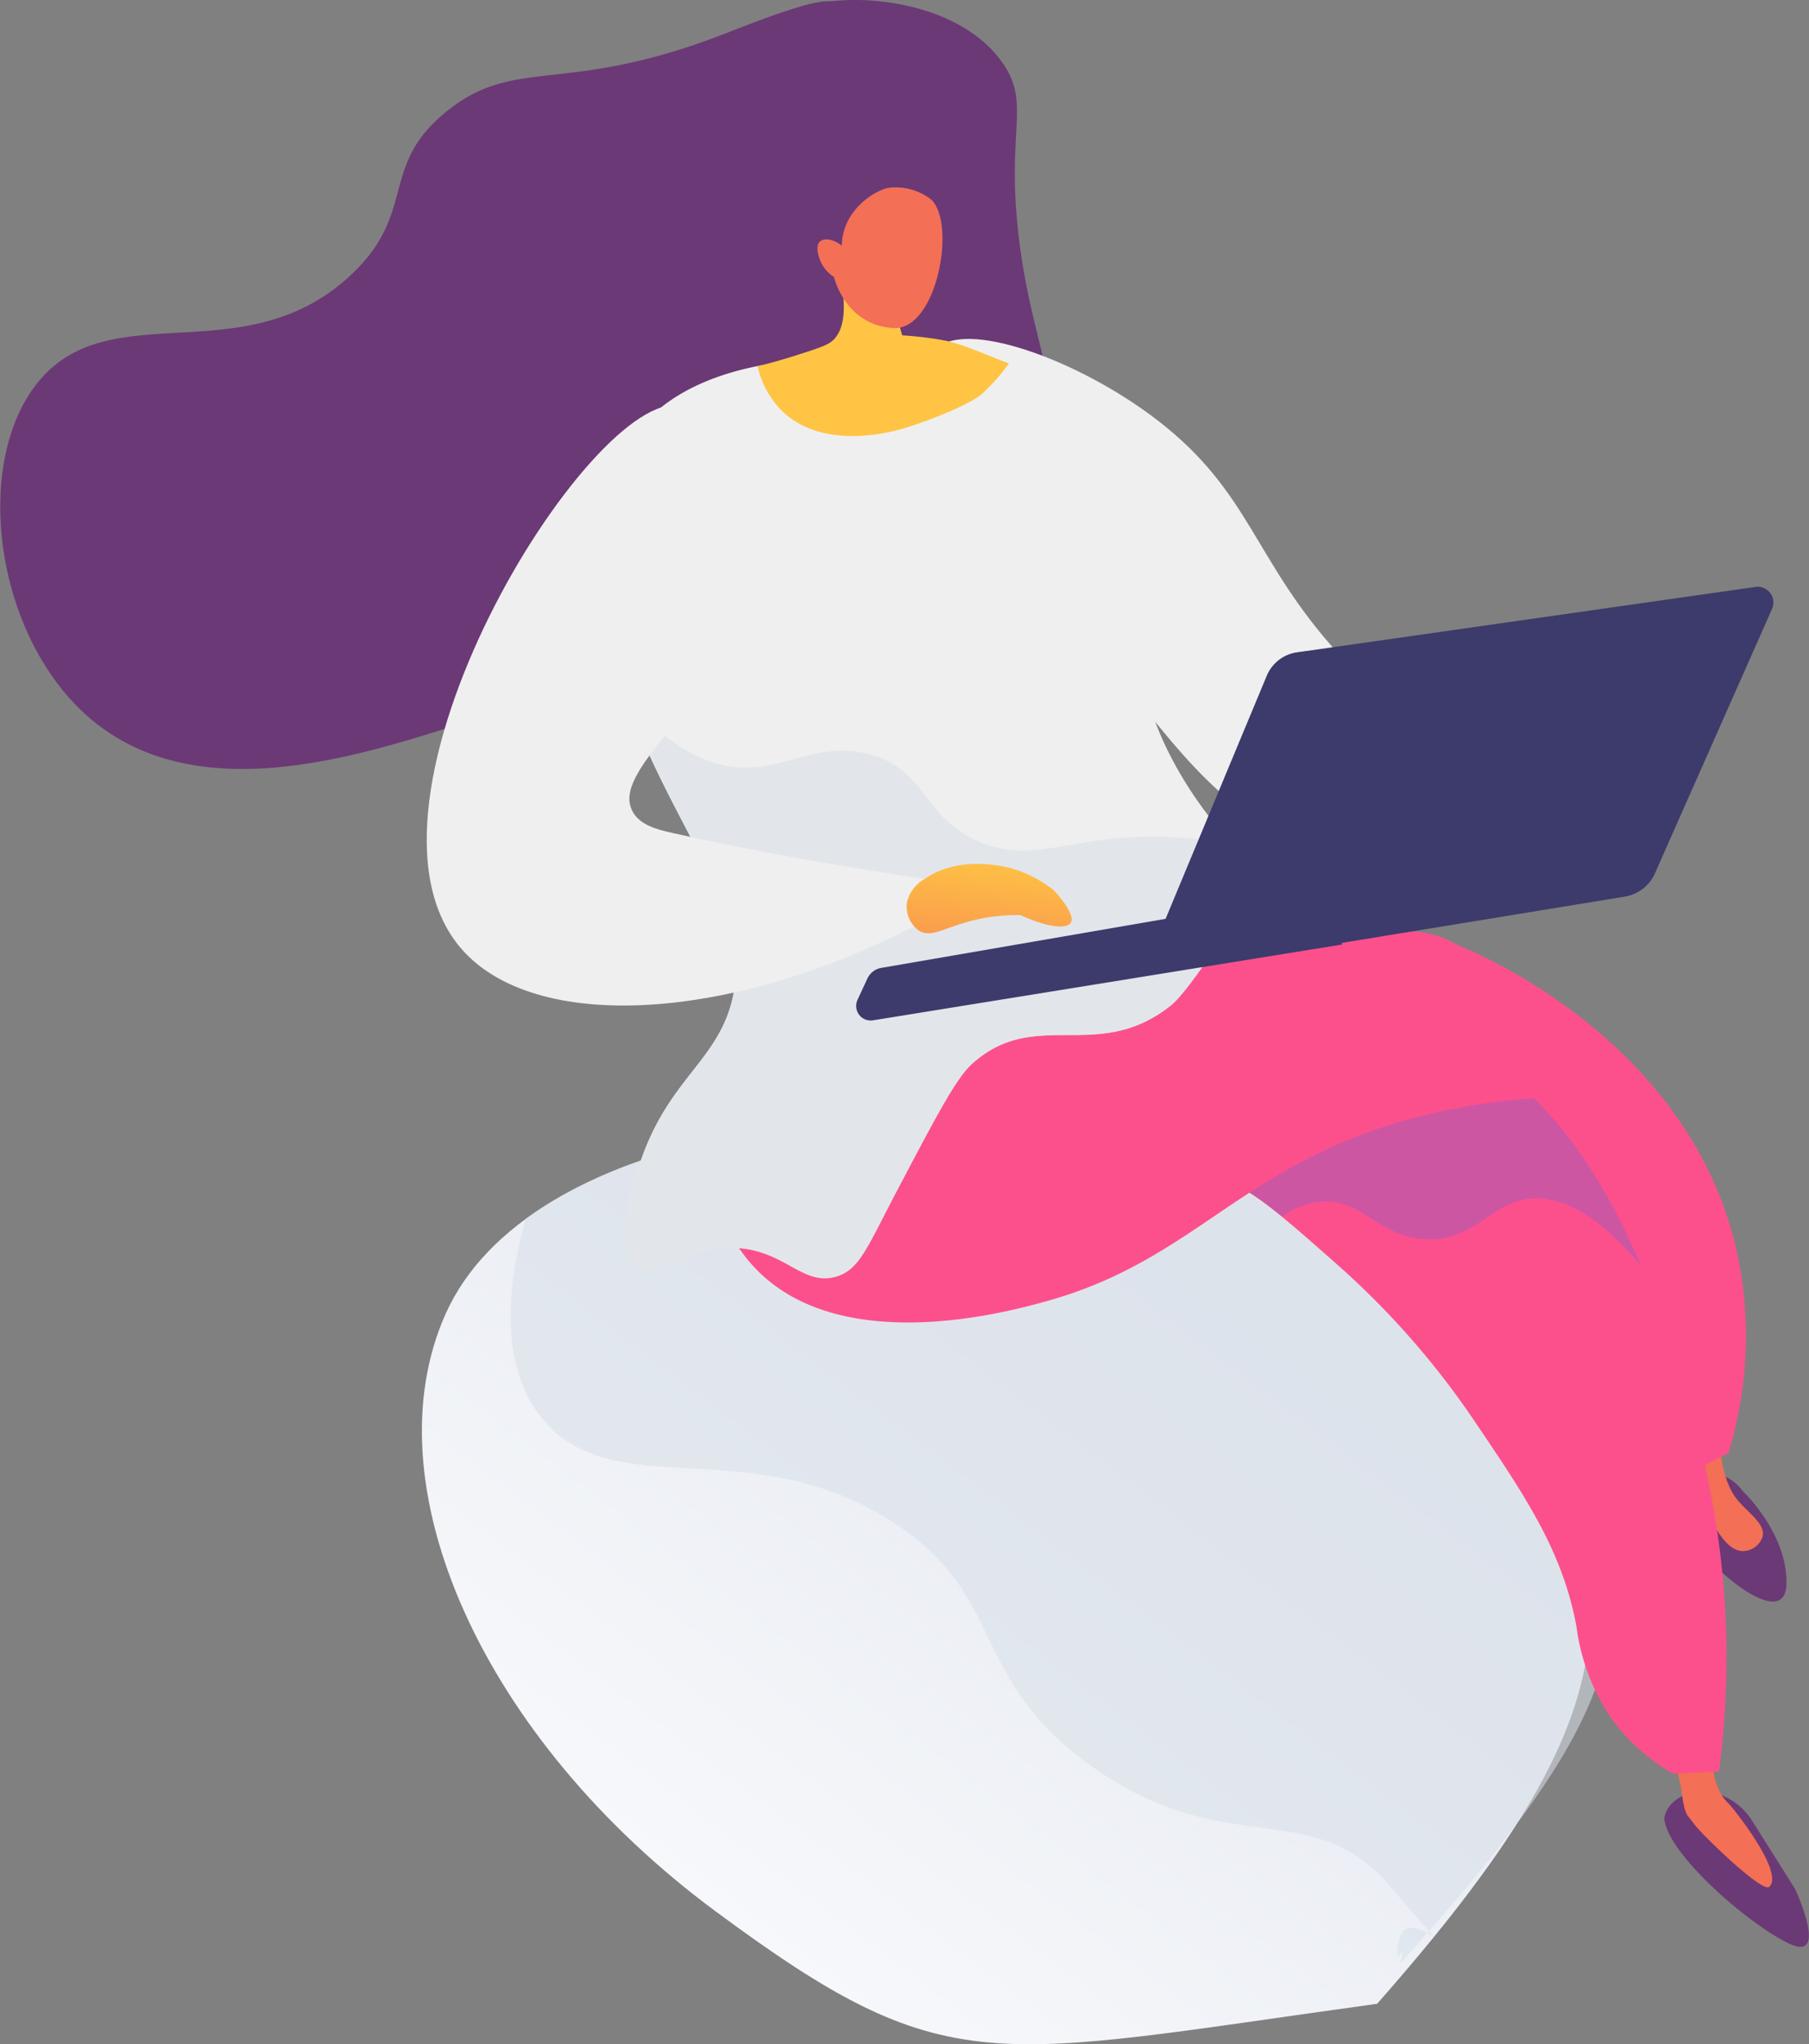 <?xml version="1.0" encoding="UTF-8"?>
<svg xmlns="http://www.w3.org/2000/svg" xmlns:xlink="http://www.w3.org/1999/xlink" id="Capa_1" data-name="Capa 1" viewBox="0 0 399.11 450.73">
  <rect x="0" y="0" width="399.11" height="450.73" fill="#808080" stroke="none"/>
  <defs>
    <style>.cls-1{fill:url(#Degradado_sin_nombre_2);}.cls-2{fill:#d8dee8;opacity:0.57;}.cls-10,.cls-15,.cls-2{isolation:isolate;}.cls-3{fill:url(#Degradado_sin_nombre_5);}.cls-4{fill:#efefef;}.cls-5{fill:url(#Degradado_sin_nombre_5-2);}.cls-6{fill:url(#Degradado_sin_nombre_13);}.cls-7{fill:url(#Degradado_sin_nombre_5-3);}.cls-8{fill:url(#Degradado_sin_nombre_13-2);}.cls-9{fill:#fc508c;}.cls-10,.cls-15{opacity:0.3;}.cls-10{fill:url(#Degradado_sin_nombre_7);}.cls-11{fill:url(#Degradado_sin_nombre_13-3);}.cls-12{fill:url(#Degradado_sin_nombre_13-4);}.cls-13{fill:url(#Degradado_sin_nombre_12);}.cls-14{fill:url(#Degradado_sin_nombre_12-2);}.cls-15{fill:url(#Degradado_sin_nombre_12-3);}.cls-16{fill:url(#Degradado_sin_nombre_13-5);}</style>
    <linearGradient id="Degradado_sin_nombre_2" x1="-750.86" y1="455.31" x2="-752.05" y2="454.3" gradientTransform="matrix(146.73, -18.02, -14.92, -121.48, 117250.57, 42141.7)" gradientUnits="userSpaceOnUse">
      <stop offset="0" stop-color="#e3e7ef"></stop>
      <stop offset="1" stop-color="#fafbfd"></stop>
    </linearGradient>
    <linearGradient id="Degradado_sin_nombre_5" x1="-755.14" y1="460.11" x2="-753.11" y2="458.01" gradientTransform="matrix(136.36, -16.74, -10.95, -89.15, 107531.77, 28222.23)" gradientUnits="userSpaceOnUse">
      <stop offset="0" stop-color="#311944"></stop>
      <stop offset="1" stop-color="#6b3976"></stop>
    </linearGradient>
    <linearGradient id="Degradado_sin_nombre_5-2" x1="-791.14" y1="450.5" x2="-788.71" y2="450.5" gradientTransform="matrix(16.65, -2.04, -2.66, -21.67, 13354.55, 8799.65)" xlink:href="#Degradado_sin_nombre_5"></linearGradient>
    <linearGradient id="Degradado_sin_nombre_13" x1="-712.02" y1="396.8" x2="-706.01" y2="407.41" gradientTransform="matrix(11.02, -1.35, -2.3, -18.71, 8928.02, 7964.77)" gradientUnits="userSpaceOnUse">
      <stop offset="0" stop-color="#ffc444"></stop>
      <stop offset="1" stop-color="#f36f56"></stop>
    </linearGradient>
    <linearGradient id="Degradado_sin_nombre_5-3" x1="-796.12" y1="450.98" x2="-794.42" y2="450.98" gradientTransform="matrix(13.35, -1.64, -2.14, -17.4, 10618.46, 7118.69)" xlink:href="#Degradado_sin_nombre_5"></linearGradient>
    <linearGradient id="Degradado_sin_nombre_13-2" x1="-709.89" y1="376.6" x2="-705.64" y2="383.21" gradientTransform="matrix(8.72, -1.07, -2.07, -16.87, 7086.45, 7297.19)" xlink:href="#Degradado_sin_nombre_13"></linearGradient>
    <linearGradient id="Degradado_sin_nombre_7" x1="-750.39" y1="450.46" x2="-750.04" y2="452.49" gradientTransform="matrix(114.27, -14.03, -7.56, -61.54, 89363.13, 17788.9)" gradientUnits="userSpaceOnUse">
      <stop offset="0" stop-color="#aa80f9"></stop>
      <stop offset="1" stop-color="#6165d7"></stop>
    </linearGradient>
    <linearGradient id="Degradado_sin_nombre_13-3" x1="-732.61" y1="461.74" x2="-732.53" y2="464.74" gradientTransform="matrix(32.12, -3.94, -3.07, -25.04, 25137.96, 8697.65)" xlink:href="#Degradado_sin_nombre_13"></linearGradient>
    <linearGradient id="Degradado_sin_nombre_13-4" x1="-709.33" y1="466.89" x2="-709.4" y2="461.49" gradientTransform="matrix(16.23, -1.99, -2.21, -18.01, 12722.01, 6960.49)" xlink:href="#Degradado_sin_nombre_13"></linearGradient>
    <linearGradient id="Degradado_sin_nombre_12" x1="-749.31" y1="453.43" x2="-747.61" y2="453.43" gradientTransform="matrix(62.97, -7.73, -1.15, -9.36, 47623.49, -1229.15)" gradientUnits="userSpaceOnUse">
      <stop offset="0" stop-color="#40447e"></stop>
      <stop offset="1" stop-color="#3c3b6b"></stop>
    </linearGradient>
    <linearGradient id="Degradado_sin_nombre_12-2" x1="-748.49" y1="458.21" x2="-747.68" y2="456.46" gradientTransform="matrix(86.43, -10.61, -4.9, -39.94, 67129.2, 10497.75)" xlink:href="#Degradado_sin_nombre_12"></linearGradient>
    <linearGradient id="Degradado_sin_nombre_12-3" x1="-747.15" y1="458.8" x2="-746.12" y2="457" gradientTransform="matrix(68.3, -8.39, -4.77, -38.81, 53345.05, 11668.81)" xlink:href="#Degradado_sin_nombre_12"></linearGradient>
    <linearGradient id="Degradado_sin_nombre_13-5" x1="-719.41" y1="454.72" x2="-721.11" y2="451.15" gradientTransform="matrix(20.88, -2.56, -1.15, -9.4, 15777.06, 2691.24)" xlink:href="#Degradado_sin_nombre_13"></linearGradient>
  </defs>
  <title>Salon-de-idiomas.-personaje-clases</title>
  <g id="Grupo_284" data-name="Grupo 284">
    <g id="Grupo_142" data-name="Grupo 142">
      <path id="Trazado_475" data-name="Trazado 475" class="cls-1" d="M100.22,358.65c17.93-40,94.84-51,149.71-36.52,13.45,3.55,45.46,12.46,71.07,40.52,47,51.56,41.41,83.82-15.28,148.16-86.16,11.85-94.58,17.62-146-20.42S83.32,396.36,100.22,358.65Z" transform="translate(-1.89 -69)"></path>
      <path id="Trazado_476" data-name="Trazado 476" class="cls-2" d="M321,362.65c-25.59-28.06-57.62-37-71.06-40.53-43.7-11.56-101.37-6.94-132.1,15.64-3.56,13-6.29,31.22,3.31,43.58,15.54,20,46.27,2.63,78.05,23.47,25.14,16.49,16.13,34.07,43.51,53.61,29.87,21.32,48.54,6.06,66,26.62,19.32,22.75,3.4,1.31,1.64,12.49-1.11,7.08,2-2.36.44,4.45.91-1,3.62-4.05,4.51-5.06C372,432.59,368,414.2,321,362.65Z" transform="translate(-1.89 -69)"></path>
    </g>
    <g id="Grupo_149" data-name="Grupo 149">
      <g id="Grupo_146" data-name="Grupo 146">
        <path id="Trazado_477" data-name="Trazado 477" class="cls-3" d="M230.94,157.7c4.78-4-1.16-13.21-4-34.21-3.5-25.74,2.75-31.38-4-40.82-8.25-11.54-25.8-14.58-37-13.45-2.48.25-3.23-1-23.29,6.88-36.15,14.26-46.76,5-62.21,17.45-14.92,12-6.51,22.07-20.75,35.72-23.09,22.14-52.35,4.87-68.56,23-15.34,17.15-11,55.53,9.61,74.23,23.41,21.2,59.49,9.54,83.68,1.79a152.42,152.42,0,0,0,55.65-34,157.91,157.91,0,0,0,28.27-35.9,11.65,11.65,0,0,1,6.67-5.09c3.79-.89,7.17,1.09,8.78,1.93C212.22,159.71,226.24,161.64,230.94,157.7Z" transform="translate(-1.89 -69)"></path>
        <path id="Trazado_478" data-name="Trazado 478" class="cls-4" d="M208.34,146.14c5.93-6.91,31.19,1.89,48.9,15.51,20.79,16,21.18,31,40.16,51.72,9.44,10.31,25.1,23.81,51.18,34.12L345,261.11c-11.73,2.16-35,4.59-58.37-6.89-16.25-8-25.58-20-43.59-43.83S200.93,154.77,208.34,146.14Z" transform="translate(-1.89 -69)"></path>
        <path id="Trazado_479" data-name="Trazado 479" class="cls-5" d="M398,485.61l-9.57-15.19a14.11,14.11,0,0,0-5.56-5.06l-4.07-2.06s-9,.87-9.72,6.69c.58,7.21,16.49,21.53,26.08,26.81,1.6.87,3.85,2,5,1.14C402.23,496.46,399.91,490,398,485.61Z" transform="translate(-1.89 -69)"></path>
        <path id="Trazado_480" data-name="Trazado 480" class="cls-6" d="M379.71,454.29c-.34,7.07,1.61,10.49,3.49,12.31,1.32,1.28,12.52,15.49,9,18.44-1.59,1.33-15.22-11.9-16.65-14-1.29-1.91-1.91-1.35-2.65-6.9a29.51,29.51,0,0,0-2.4-8.27Z" transform="translate(-1.89 -69)"></path>
        <path id="Trazado_481" data-name="Trazado 481" class="cls-7" d="M386.42,397.81s9.64,9,9.62,20.16-16.71-3.1-19.42-8.29-6.07-12.62-6.07-12.62S380.08,389.38,386.42,397.81Z" transform="translate(-1.89 -69)"></path>
        <path id="Trazado_482" data-name="Trazado 482" class="cls-8" d="M381.29,382.52s-.84,12,4.26,17.59c2.54,2.8,5.79,5.05,5.23,7.66A4.66,4.66,0,0,1,386.5,411c-3.59.07-6.22-5.12-8.08-8.79-2.74-5.41-5.37-17.38-5.37-17.38Z" transform="translate(-1.89 -69)"></path>
        <path id="Trazado_483" data-name="Trazado 483" class="cls-9" d="M375.8,393.19l7.41-3.78a88,88,0,0,0,2.06-43.61c-10-46.76-56.83-66.44-62-68.53-11.18,7.44-22.22,17.36-21.35,28,1.09,13.41,20.14,18.23,39.62,35.65C353.23,351.41,366.33,367.52,375.8,393.19Z" transform="translate(-1.89 -69)"></path>
        <path id="Trazado_484" data-name="Trazado 484" class="cls-9" d="M381.13,459.61a189.88,189.88,0,0,0-5.47-76.73c-6.63-23.24-20.12-70.52-54.52-84.54-7.51-3.07-18-5.34-31.57-14.76a104.43,104.43,0,0,1-23.77-22.91c-44.6-7.34-83.67,2.65-98.35,27.88-1.71,2.92-6.07,9.33-6,18,.15,19.52,21.91,40.37,43.73,42.6,27.72,2.84,40-26.77,65-20.49,7,1.75,13.45,7.44,26.36,18.83a182.3,182.3,0,0,1,30.16,34.1c11.32,16.75,19.88,29.09,23,46.06a46.53,46.53,0,0,0,7.58,20.08A43.52,43.52,0,0,0,371,460.08Z" transform="translate(-1.89 -69)"></path>
        <path id="Trazado_485" data-name="Trazado 485" class="cls-10" d="M161.46,306.53c-.07-8.65,4.29-15.06,6-18,14.68-25.23,53.76-35.22,98.35-27.88a104.64,104.64,0,0,0,23.77,22.91c13.59,9.42,24.07,11.7,31.58,14.76,21,8.56,34.2,29.52,42.81,49.84-10.64-12.76-18.75-15.51-24.68-14.85-8.49.95-11.39,8.66-21.63,8.92-10.95.27-14.53-8.38-23.42-8.33a16.49,16.49,0,0,0-9.47,3.36c-5.84-4.78-10.1-7.51-14.57-8.64-25-6.28-37.27,23.33-65,20.5C183.37,346.9,161.61,326.05,161.46,306.53Z" transform="translate(-1.89 -69)"></path>
        <path id="Trazado_486" data-name="Trazado 486" class="cls-9" d="M340.26,311.13a142.47,142.47,0,0,0-21.36,3.12c-42.43,9.52-51.66,32.21-86.52,41.76-8.24,2.26-45,12.31-63.81-7.32-13.53-14.09-15-41-3.63-53.12,4.84-5.11,10.18-5.64,44.68-9.56,13-1.47,26-3,39-4.45,55-6.05,65.07-11.15,76.18-3.28C330,281.94,337.9,290.21,340.26,311.13Z" transform="translate(-1.89 -69)"></path>
        <g id="Grupo_144" data-name="Grupo 144">
          <g id="Grupo_143" data-name="Grupo 143">
            <path id="Trazado_487" data-name="Trazado 487" class="cls-4" d="M202.64,149.1s-44.92-7.32-61.37,16.64c-3,4.4-5.15,10-5.93,20.29-4,52.61,38.7,78.67,26.71,107.64C157.28,305.18,147,309.73,141.73,330c-.89,3.43-4.1,15.84.64,19,4.17,2.83,9.51-4.87,20.68-4.88,11.84,0,15.66,8.61,23.34,6.34,5-1.47,6.68-6.11,12.87-17.93,9-17.09,13.46-25.64,17-28.88,14.08-12.8,27.75,0,44-13,5.89-4.69,25.75-38,19.84-28.76h0c-19.06-18.58-25-35.12-26.83-46.89-2-12.91,1-19.26-4.2-34.18a77.26,77.26,0,0,0-20.88-29.69C226.07,149.29,223.52,147.38,202.64,149.1Z" transform="translate(-1.89 -69)"></path>
          </g>
        </g>
        <g id="Grupo_145" data-name="Grupo 145">
          <path id="Trazado_488" data-name="Trazado 488" class="cls-11" d="M185.26,122.68c.92,2.67,5.72,17,.16,21.56-1.2,1-3.65,1.76-8.56,3.32-3.21,1-5.92,1.73-7.83,2.2a20.23,20.23,0,0,0,5.21,9.66c9.24,9.26,24.93,4.65,27.16,4,7.88-2.46,15.5-5.92,17.23-7.67a41.46,41.46,0,0,0,5.85-6.63c-3.31-1.12-10.09-4.32-14.47-5.1a76.77,76.77,0,0,0-9.08-1.08q-1.19-4.19-2.38-8.37Z" transform="translate(-1.89 -69)"></path>
          <path id="Trazado_489" data-name="Trazado 489" class="cls-12" d="M185.88,130.06s2.41,10.65,13.13,11.27c9.6.54,13.89-23,8.36-28.3a12.7,12.7,0,0,0-9.45-2.61c-2.4.36-10.17,4.47-10.31,12.76-1.83-1.51-3.91-1.75-4.83-.91-1.15,1.06-.15,3.62.08,4.2A7.72,7.72,0,0,0,185.88,130.06Z" transform="translate(-1.89 -69)"></path>
        </g>
        <path id="Trazado_490" data-name="Trazado 490" class="cls-2" d="M280.13,261.92c-2.29-2.24-4.38-4.44-6.31-6.6a86.39,86.39,0,0,0-23.9-1.63c-14.43,1.06-21.87,5.4-32.35.72-11.91-5.3-11.09-14.8-22.41-18.66-11.92-4.05-19.13,3.07-30.2,2.41-6.68-.39-15.19-3.79-24.88-15.55,10,29.95,30.8,49.73,22,71.06C157.28,305.18,147,309.73,141.73,330c-.89,3.43-4.1,15.84.64,19,4.17,2.83,9.51-4.87,20.68-4.88,11.84,0,15.66,8.61,23.34,6.34,5-1.47,6.68-6.12,12.87-17.93,9-17.09,13.46-25.64,17-28.88,14.08-12.8,27.75-.05,44-13C266.19,286,286.05,252.73,280.13,261.92Z" transform="translate(-1.89 -69)"></path>
      </g>
      <g id="Grupo_147" data-name="Grupo 147">
        <path id="Trazado_491" data-name="Trazado 491" class="cls-13" d="M293.85,265.59l-97.54,16.82a4.14,4.14,0,0,0-3.05,2.34l-2.18,4.7a3.21,3.21,0,0,0,1.55,4.26,3.26,3.26,0,0,0,1.87.26L298,277.25Z" transform="translate(-1.89 -69)"></path>
        <path id="Trazado_492" data-name="Trazado 492" class="cls-14" d="M389.2,198.41,288.07,212.83a8.55,8.55,0,0,0-6.7,5.18l-27.52,66.08,106.54-17.41a8.79,8.79,0,0,0,6.61-5.11l25.85-58.32a3.47,3.47,0,0,0-3.65-4.84Z" transform="translate(-1.89 -69)"></path>
        <path id="Trazado_493" data-name="Trazado 493" class="cls-15" d="M281.37,218a8.55,8.55,0,0,1,6.7-5.18l2.21-.32a15.9,15.9,0,0,0,4.41,8.27c7.18,6.78,17,.85,25.71,7.89,9.58,7.72,3,19.13,11.61,26.36,9.06,7.61,21.14-1,36.69,2.7l-1.7,3.84a8.81,8.81,0,0,1-6.62,5.11L253.85,284.09Z" transform="translate(-1.89 -69)"></path>
      </g>
      <g id="Grupo_148" data-name="Grupo 148">
        <path id="Trazado_494" data-name="Trazado 494" class="cls-4" d="M203.32,273.38l2.59-10.59c-14.59-2.14-34.82-5.46-55.72-10.15-3.27-.74-7.17-1.67-8.79-4.82-4.56-8.83,16-21.1,22-42.35,5.53-19.65-2-45.06-11.42-47-19.69-4-76.46,87.6-48.21,119.83C119.75,296.49,161.86,294.53,203.32,273.38Z" transform="translate(-1.89 -69)"></path>
      </g>
      <path id="Trazado_495" data-name="Trazado 495" class="cls-16" d="M205.91,262.79c8.28-5.8,19.48-2.28,20.21-2a26.92,26.92,0,0,1,8.31,4.54c.38.41,4.88,5.26,3.69,7.14-1,1.5-5.44.9-11.07-1.7a41.06,41.06,0,0,0-9.38.91c-7.09,1.55-10.1,4.22-12.94,2.58a6.51,6.51,0,0,1-2.7-6.48A8,8,0,0,1,205.91,262.79Z" transform="translate(-1.89 -69)"></path>
    </g>
  </g>
</svg>
